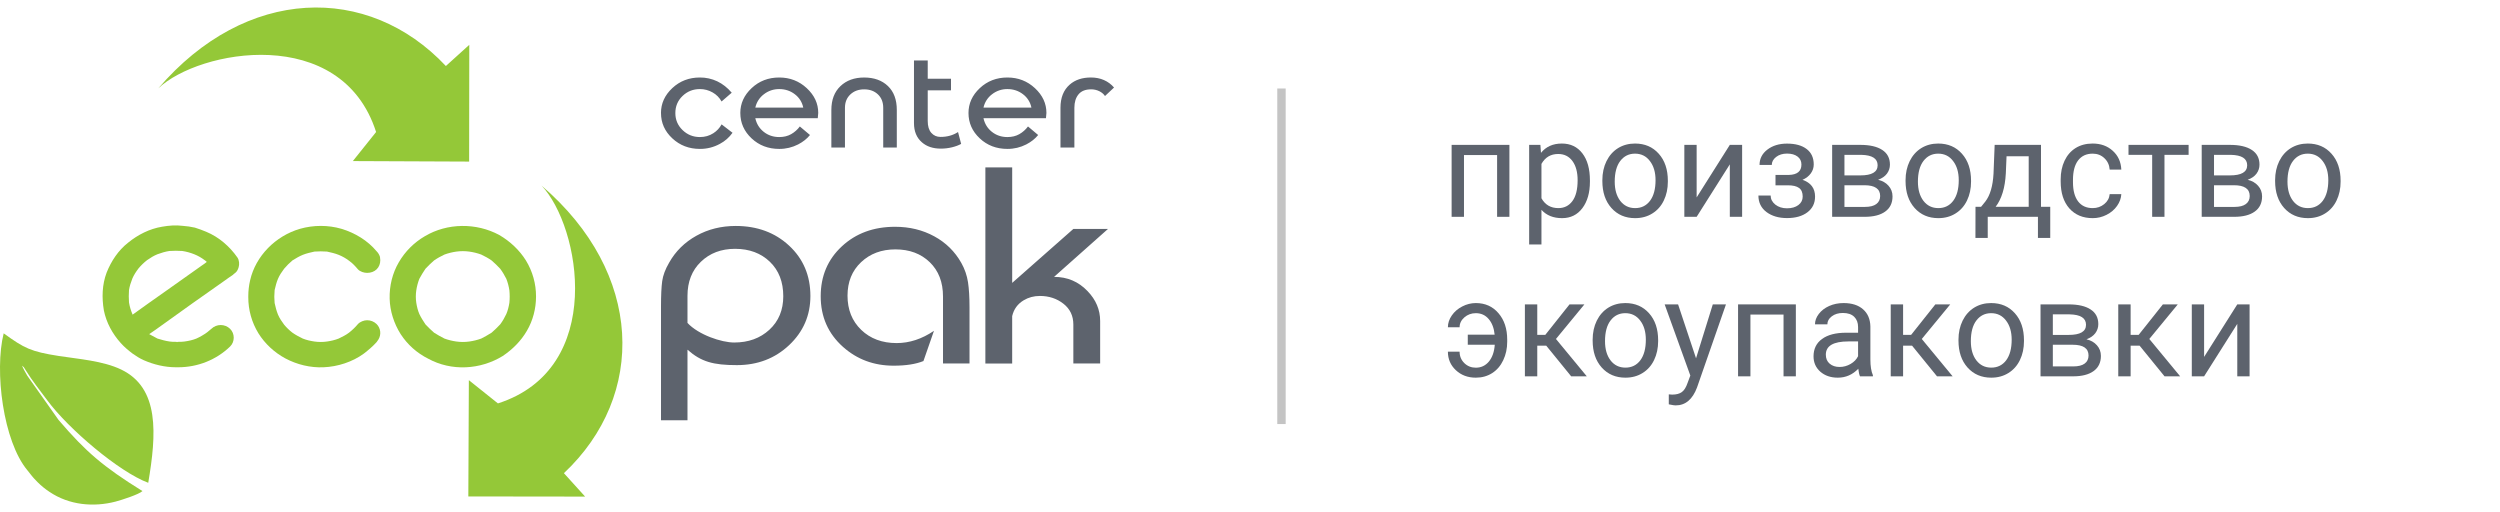 <?xml version="1.0" encoding="UTF-8"?> <svg xmlns="http://www.w3.org/2000/svg" width="298" height="61" viewBox="0 0 298 61" fill="none"> <path d="M117.457 19.955H120.653V33.719L127.942 27.291H132.071L125.644 33.004C127.224 33.004 128.552 33.567 129.629 34.693C130.635 35.732 131.139 36.922 131.138 38.264V43.328H127.943V38.686C127.943 37.647 127.548 36.819 126.758 36.202C125.968 35.585 125.034 35.277 123.956 35.277C123.239 35.277 122.593 35.45 122.018 35.797C121.299 36.229 120.844 36.857 120.652 37.68V43.329H117.456L117.457 19.955ZM112.406 43.326V35.343C112.406 33.634 111.879 32.27 110.826 31.253C109.773 30.235 108.409 29.727 106.733 29.727C105.081 29.727 103.717 30.236 102.64 31.253C101.563 32.27 101.024 33.601 101.024 35.246C101.024 36.913 101.568 38.271 102.657 39.32C103.746 40.369 105.153 40.894 106.877 40.895C108.409 40.895 109.892 40.408 111.329 39.434L110.074 43.037C109.163 43.406 107.978 43.59 106.519 43.589C104.172 43.589 102.161 42.842 100.486 41.349C98.714 39.769 97.828 37.757 97.828 35.311C97.828 32.909 98.666 30.928 100.342 29.37C102.018 27.811 104.136 27.032 106.697 27.033C108.42 27.033 109.976 27.412 111.365 28.17C112.755 28.927 113.832 29.988 114.596 31.351C114.994 32.06 115.262 32.836 115.386 33.64C115.505 34.429 115.565 35.419 115.566 36.609V43.329L112.406 43.326ZM78.791 50.097V36.532C78.791 35.212 78.838 34.206 78.934 33.513C79.029 32.821 79.305 32.09 79.76 31.311C80.526 29.948 81.609 28.882 83.009 28.102C84.409 27.323 85.972 26.934 87.694 26.934C90.257 26.934 92.381 27.718 94.068 29.287C95.754 30.855 96.598 32.852 96.6 35.277C96.6 37.593 95.755 39.546 94.068 41.136C92.38 42.727 90.303 43.522 87.837 43.523C85.036 43.523 83.584 43.132 81.948 41.683V38.494C83.267 39.911 86.005 40.828 87.513 40.828C89.212 40.828 90.612 40.319 91.714 39.302C92.817 38.285 93.367 36.954 93.366 35.31C93.366 33.599 92.834 32.231 91.768 31.203C90.702 30.176 89.32 29.662 87.621 29.66C85.969 29.66 84.611 30.175 83.546 31.203C82.48 32.225 81.948 33.585 81.948 35.264V50.095L78.791 50.097Z" fill="#5D636D"></path> <path fill-rule="evenodd" clip-rule="evenodd" d="M59.353 48.086L55.887 45.314L55.825 59.176L69.745 59.194L67.218 56.402C77.083 47.127 76.733 32.559 64.55 22.121C69.176 26.981 72.256 43.946 59.353 48.086Z" fill="#94C838"></path> <path fill-rule="evenodd" clip-rule="evenodd" d="M44.831 15.734L42.059 19.2L55.921 19.261L55.939 5.342L53.148 7.869C43.873 -1.997 29.304 -1.647 18.867 10.536C23.726 5.911 40.693 2.832 44.831 15.734Z" fill="#94C838"></path> <path fill-rule="evenodd" clip-rule="evenodd" d="M2.624 43.588C2.818 44.047 3.036 44.401 3.256 44.79L6.98 50.058C10.231 53.856 12.313 55.638 16.981 58.536C16.559 58.937 14.503 59.599 13.768 59.792C11.159 60.471 8.256 60.219 5.904 58.634C5.393 58.298 4.918 57.91 4.486 57.478C3.71 56.694 3.858 56.767 3.273 56.067C0.371 52.597 -0.682 44.205 0.439 39.734C2.906 41.52 3.68 41.909 6.977 42.427C9.351 42.799 12.277 43.005 14.449 44.051C19.036 46.26 18.654 51.741 17.67 57.55C14.195 56.251 8.173 51.142 5.648 47.731C4.756 46.525 3.862 45.421 3.061 44.124C2.872 43.818 2.892 43.799 2.624 43.589" fill="#94C838"></path> <path d="M15.377 34.573C15.45 34.114 15.595 33.656 15.778 33.198C15.961 32.774 16.216 32.385 16.508 31.998C16.812 31.634 17.155 31.302 17.53 31.01C17.932 30.728 18.334 30.481 18.771 30.305C19.246 30.129 19.721 29.987 20.196 29.917C20.706 29.881 21.218 29.881 21.728 29.917C22.216 29.992 22.694 30.122 23.152 30.305C23.596 30.483 24.013 30.721 24.393 31.01C24.486 31.072 24.572 31.143 24.649 31.222C24.467 31.363 24.284 31.504 24.065 31.645C22.605 32.668 21.144 33.727 19.684 34.749C18.37 35.666 17.092 36.583 15.815 37.5C15.778 37.464 15.778 37.464 15.778 37.43C15.589 36.989 15.455 36.527 15.377 36.054C15.34 35.561 15.34 35.066 15.377 34.573ZM14.391 40.886C14.829 41.38 15.303 41.768 15.815 42.156C16.216 42.438 16.654 42.72 17.128 42.932C18.334 43.461 19.647 43.778 20.962 43.778H21.254C23.553 43.778 25.781 42.897 27.423 41.309C28.007 40.745 28.007 39.758 27.423 39.193C27.125 38.905 26.725 38.743 26.31 38.743C25.895 38.743 25.495 38.905 25.197 39.193C25.034 39.343 24.863 39.484 24.685 39.616C24.285 39.905 23.858 40.153 23.409 40.357C22.97 40.534 22.496 40.64 21.984 40.71C21.742 40.74 21.498 40.752 21.255 40.747C21.181 40.747 21.144 40.747 21.109 40.782C21.072 40.747 20.998 40.747 20.961 40.747C20.706 40.747 20.451 40.747 20.231 40.71C19.72 40.64 19.246 40.498 18.771 40.357L17.785 39.828C18.041 39.652 18.297 39.476 18.552 39.299C20.013 38.242 21.473 37.218 22.933 36.161C24.247 35.243 25.525 34.326 26.838 33.409C27.131 33.198 27.423 32.986 27.751 32.774C27.839 32.682 27.937 32.599 28.043 32.528C28.265 32.351 28.373 32.104 28.445 31.857C28.556 31.504 28.519 31.011 28.299 30.693C27.386 29.388 26.109 28.259 24.576 27.625C24.137 27.448 23.699 27.272 23.225 27.131C22.744 27.023 22.256 26.953 21.764 26.919C20.961 26.814 20.122 26.884 19.319 27.025C17.822 27.272 16.435 27.978 15.267 28.93C14.098 29.847 13.259 31.117 12.711 32.492C12.164 33.938 12.127 35.49 12.382 37.007C12.675 38.453 13.405 39.793 14.391 40.886V40.886Z" fill="#94C838"></path> <path d="M30.8 39.723C31.568 40.957 32.699 42.016 34.013 42.721C35.4 43.462 37.006 43.85 38.576 43.779C40.255 43.709 42.007 43.144 43.358 42.157C43.906 41.733 44.417 41.308 44.892 40.781C44.964 40.675 45.038 40.57 45.111 40.464C45.285 40.178 45.359 39.842 45.319 39.508C45.279 39.176 45.129 38.866 44.892 38.629C44.589 38.335 44.182 38.171 43.76 38.171C43.395 38.171 42.92 38.347 42.665 38.629C42.348 39.006 41.993 39.349 41.606 39.652C41.241 39.934 40.803 40.146 40.365 40.358C39.926 40.534 39.453 40.64 38.977 40.71C38.481 40.781 37.977 40.781 37.481 40.71C37.006 40.64 36.532 40.534 36.094 40.358C35.656 40.146 35.254 39.934 34.852 39.652C34.489 39.372 34.159 39.053 33.867 38.7C33.575 38.312 33.319 37.925 33.136 37.501C32.952 37.042 32.845 36.619 32.736 36.125C32.736 35.913 32.699 35.666 32.699 35.42V35.313C32.699 35.067 32.736 34.82 32.736 34.573C32.846 34.114 32.954 33.656 33.136 33.233C33.319 32.809 33.575 32.42 33.867 32.034C34.168 31.678 34.498 31.347 34.854 31.046C35.256 30.799 35.657 30.552 36.095 30.376C36.533 30.2 37.008 30.093 37.483 29.988C37.981 29.952 38.481 29.952 38.979 29.988C39.455 30.093 39.928 30.199 40.367 30.376C40.81 30.554 41.228 30.791 41.608 31.081C42.009 31.363 42.338 31.716 42.667 32.104C42.922 32.386 43.397 32.527 43.762 32.527C44.2 32.527 44.601 32.386 44.894 32.104C45.186 31.822 45.331 31.434 45.331 31.011C45.331 30.905 45.294 30.764 45.294 30.622C45.218 30.369 45.08 30.139 44.893 29.953C43.834 28.683 42.337 27.766 40.694 27.272C39.124 26.814 37.371 26.814 35.765 27.272C32.846 28.119 30.473 30.517 29.815 33.409C29.669 34.034 29.596 34.673 29.596 35.314V35.42C29.59 36.938 30.007 38.428 30.8 39.723" fill="#94C838"></path> <path d="M60.719 36.09C60.645 36.548 60.535 37.007 60.354 37.43C60.135 37.888 59.915 38.276 59.624 38.664C59.3 39.012 58.959 39.342 58.601 39.653C58.2 39.899 57.798 40.146 57.36 40.358C56.899 40.525 56.422 40.643 55.936 40.71C55.428 40.781 54.912 40.781 54.404 40.71C53.918 40.643 53.441 40.525 52.98 40.358C52.542 40.146 52.14 39.899 51.738 39.653C51.38 39.342 51.039 39.013 50.715 38.666C50.461 38.278 50.205 37.891 49.986 37.432C49.803 37.008 49.694 36.55 49.621 36.091C49.548 35.6 49.548 35.101 49.621 34.61C49.691 34.139 49.813 33.678 49.986 33.234C50.205 32.811 50.461 32.422 50.715 32.036C51.039 31.688 51.38 31.359 51.738 31.048C52.14 30.766 52.542 30.554 52.98 30.342C53.441 30.175 53.918 30.057 54.404 29.989C54.912 29.919 55.428 29.919 55.936 29.989C56.422 30.057 56.899 30.175 57.36 30.342C57.798 30.554 58.2 30.766 58.601 31.048C58.96 31.358 59.301 31.688 59.624 32.036C59.915 32.423 60.135 32.811 60.354 33.234C60.526 33.678 60.649 34.139 60.719 34.61C60.767 35.103 60.767 35.599 60.719 36.091V36.09ZM62.8 39.442C63.53 38.208 63.895 36.762 63.895 35.351C63.901 33.833 63.484 32.343 62.69 31.048C61.923 29.813 60.792 28.755 59.515 28.014C56.777 26.533 53.309 26.568 50.644 28.155C49.358 28.903 48.289 29.973 47.541 31.259C46.774 32.565 46.409 34.081 46.446 35.598C46.483 37.079 46.957 38.561 47.76 39.831C48.574 41.082 49.708 42.093 51.046 42.758C52.396 43.499 53.966 43.852 55.536 43.781C57.085 43.711 58.592 43.25 59.916 42.441C61.084 41.663 62.106 40.64 62.8 39.442V39.442Z" fill="#94C838"></path> <path d="M126.409 17.584V12.846C126.409 11.649 126.775 10.729 127.507 10.086C128.152 9.52 128.996 9.237 130.039 9.237C130.61 9.237 131.128 9.339 131.593 9.544C132.055 9.747 132.465 10.051 132.793 10.434L131.714 11.448C131.565 11.215 131.342 11.024 131.044 10.874C130.738 10.723 130.399 10.646 130.058 10.65C129.387 10.65 128.888 10.849 128.559 11.248C128.23 11.647 128.065 12.179 128.066 12.845V17.584H126.409ZM120.079 10.618C119.419 10.611 118.776 10.828 118.255 11.233C117.733 11.626 117.369 12.192 117.231 12.83H122.946C122.82 12.192 122.462 11.623 121.941 11.233C121.407 10.823 120.786 10.618 120.079 10.618ZM115.444 13.47C115.444 12.336 115.894 11.348 116.793 10.504C117.693 9.661 118.788 9.239 120.08 9.238C121.358 9.238 122.454 9.662 123.366 10.51C124.278 11.358 124.734 12.342 124.734 13.461L124.678 14.093H117.231C117.38 14.764 117.715 15.305 118.236 15.717C118.757 16.129 119.371 16.336 120.079 16.338C120.625 16.338 121.1 16.222 121.504 15.992C121.909 15.761 122.26 15.449 122.537 15.074L123.748 16.094C123.388 16.54 122.916 16.913 122.332 17.215C121.635 17.572 120.863 17.756 120.08 17.75C118.777 17.75 117.679 17.33 116.785 16.491C115.891 15.653 115.444 14.645 115.444 13.47ZM108.947 7.209H110.585V9.387H113.359V10.768H110.585V14.425C110.585 15.046 110.728 15.517 111.013 15.838C111.299 16.16 111.665 16.32 112.111 16.32C112.906 16.32 113.601 16.127 114.197 15.739L114.568 17.152C114.271 17.318 113.908 17.453 113.479 17.558C113.044 17.664 112.597 17.717 112.148 17.716C111.217 17.716 110.466 17.467 109.896 16.968C109.263 16.424 108.946 15.66 108.946 14.673L108.947 7.209ZM99.098 17.584V13.112C99.098 11.904 99.458 10.956 100.178 10.269C100.898 9.582 101.841 9.239 103.009 9.24C104.187 9.24 105.13 9.578 105.838 10.254C106.546 10.93 106.9 11.883 106.899 13.114V17.584H105.28V12.846C105.28 12.182 105.069 11.649 104.647 11.25C104.225 10.85 103.679 10.65 103.009 10.651C102.338 10.651 101.789 10.854 101.361 11.258C100.933 11.663 100.719 12.192 100.719 12.846V17.584H99.098ZM92.88 10.618C92.22 10.611 91.578 10.828 91.057 11.233C90.535 11.625 90.172 12.192 90.033 12.83H95.748C95.622 12.192 95.264 11.623 94.743 11.233C94.21 10.823 93.589 10.618 92.882 10.618L92.88 10.618ZM88.245 13.469C88.245 12.336 88.694 11.347 89.594 10.504C90.494 9.66 91.589 9.238 92.88 9.238C94.159 9.238 95.254 9.662 96.166 10.51C97.078 11.358 97.534 12.341 97.534 13.461L97.478 14.092H90.033C90.182 14.763 90.517 15.305 91.038 15.717C91.559 16.129 92.174 16.336 92.882 16.337C93.428 16.337 93.902 16.222 94.306 15.991C94.711 15.761 95.062 15.448 95.339 15.074L96.55 16.094C96.19 16.54 95.719 16.914 95.135 17.216C94.439 17.573 93.666 17.757 92.883 17.751C91.58 17.751 90.482 17.331 89.588 16.493C88.694 15.654 88.247 14.646 88.246 13.47L88.245 13.469ZM78.788 13.469C78.788 12.336 79.237 11.347 80.137 10.504C81.037 9.66 82.132 9.238 83.423 9.238C84.141 9.232 84.85 9.388 85.499 9.695C86.139 10 86.713 10.452 87.221 11.05L86.011 12.097C85.763 11.643 85.392 11.269 84.941 11.017C84.479 10.752 83.955 10.614 83.423 10.618C82.617 10.618 81.927 10.893 81.355 11.444C80.784 11.994 80.499 12.675 80.502 13.486C80.502 14.275 80.787 14.948 81.358 15.503C81.93 16.058 82.618 16.336 83.426 16.337C84.022 16.337 84.556 16.186 85.027 15.883C85.442 15.62 85.781 15.256 86.014 14.824L87.317 15.827C86.925 16.38 86.409 16.832 85.809 17.149C85.079 17.55 84.259 17.757 83.426 17.75C82.135 17.75 81.04 17.331 80.14 16.492C79.239 15.653 78.79 14.646 78.791 13.47L78.788 13.469Z" fill="#5D636D"></path> <path d="M153.252 10.548H152.252V50.548H153.252V10.548Z" fill="#C4C4C4"></path> <path d="M179.921 25.845H178.455V18.482H174.507V25.845H173.033V17.269H179.921V25.845Z" fill="#5D636D"></path> <path d="M189.519 21.652C189.519 22.957 189.22 24.008 188.623 24.806C188.026 25.604 187.218 26.003 186.198 26.003C185.157 26.003 184.338 25.673 183.741 25.012V29.142H182.275V17.269H183.614L183.685 18.22C184.283 17.48 185.112 17.11 186.174 17.11C187.204 17.11 188.018 17.499 188.615 18.275C189.218 19.052 189.519 20.133 189.519 21.517V21.652ZM188.053 21.485C188.053 20.518 187.846 19.755 187.434 19.195C187.022 18.635 186.457 18.355 185.738 18.355C184.851 18.355 184.185 18.748 183.741 19.536V23.633C184.18 24.415 184.851 24.806 185.754 24.806C186.457 24.806 187.014 24.529 187.426 23.974C187.844 23.414 188.053 22.584 188.053 21.485Z" fill="#5D636D"></path> <path d="M191.001 21.477C191.001 20.637 191.165 19.882 191.492 19.211C191.825 18.54 192.285 18.022 192.871 17.657C193.463 17.293 194.137 17.11 194.892 17.11C196.06 17.11 197.003 17.515 197.722 18.323C198.446 19.131 198.808 20.207 198.808 21.549V21.652C198.808 22.487 198.647 23.237 198.324 23.903C198.007 24.563 197.55 25.078 196.953 25.448C196.361 25.818 195.68 26.003 194.908 26.003C193.746 26.003 192.803 25.599 192.079 24.79C191.36 23.982 191.001 22.912 191.001 21.581V21.477ZM192.475 21.652C192.475 22.603 192.694 23.366 193.133 23.942C193.577 24.518 194.169 24.806 194.908 24.806C195.653 24.806 196.245 24.516 196.684 23.934C197.122 23.348 197.341 22.529 197.341 21.477C197.341 20.537 197.117 19.776 196.668 19.195C196.224 18.608 195.632 18.315 194.892 18.315C194.169 18.315 193.585 18.603 193.141 19.179C192.697 19.755 192.475 20.579 192.475 21.652Z" fill="#5D636D"></path> <path d="M206.194 17.269H207.661V25.845H206.194V19.591L202.24 25.845H200.773V17.269H202.24V23.53L206.194 17.269Z" fill="#5D636D"></path> <path d="M214.73 19.615C214.73 19.213 214.577 18.896 214.271 18.664C213.964 18.426 213.544 18.307 213.011 18.307C212.493 18.307 212.06 18.442 211.711 18.711C211.367 18.981 211.196 19.298 211.196 19.662H209.737C209.737 18.917 210.049 18.307 210.673 17.831C211.296 17.356 212.075 17.118 213.011 17.118C214.015 17.118 214.797 17.335 215.357 17.768C215.917 18.196 216.197 18.809 216.197 19.607C216.197 19.993 216.081 20.347 215.848 20.669C215.616 20.991 215.285 21.247 214.857 21.438C215.856 21.776 216.355 22.442 216.355 23.435C216.355 24.222 216.051 24.846 215.444 25.305C214.836 25.765 214.025 25.995 213.011 25.995C212.023 25.995 211.206 25.755 210.562 25.274C209.922 24.788 209.603 24.132 209.603 23.308H211.061C211.061 23.726 211.246 24.085 211.616 24.386C211.991 24.682 212.456 24.83 213.011 24.83C213.571 24.83 214.022 24.7 214.366 24.442C214.709 24.183 214.881 23.847 214.881 23.435C214.881 22.954 214.736 22.611 214.445 22.405C214.16 22.193 213.713 22.088 213.106 22.088H211.639V20.851H213.233C214.231 20.825 214.73 20.413 214.73 19.615Z" fill="#5D636D"></path> <path d="M218.392 25.845V17.269H221.737C222.878 17.269 223.753 17.47 224.36 17.871C224.973 18.268 225.28 18.852 225.28 19.623C225.28 20.019 225.161 20.378 224.923 20.701C224.685 21.018 224.334 21.261 223.869 21.43C224.387 21.552 224.801 21.789 225.113 22.143C225.43 22.497 225.589 22.92 225.589 23.411C225.589 24.199 225.298 24.801 224.717 25.218C224.141 25.636 223.325 25.845 222.268 25.845H218.392ZM219.858 22.08V24.664H222.284C222.897 24.664 223.354 24.55 223.655 24.323C223.961 24.096 224.115 23.776 224.115 23.364C224.115 22.508 223.486 22.08 222.228 22.08H219.858ZM219.858 20.907H221.753C223.126 20.907 223.813 20.505 223.813 19.702C223.813 18.899 223.163 18.484 221.864 18.458H219.858V20.907Z" fill="#5D636D"></path> <path d="M227.142 21.477C227.142 20.637 227.306 19.882 227.634 19.211C227.966 18.54 228.426 18.022 229.013 17.657C229.604 17.293 230.278 17.11 231.034 17.11C232.201 17.11 233.145 17.515 233.863 18.323C234.587 19.131 234.949 20.207 234.949 21.549V21.652C234.949 22.487 234.788 23.237 234.466 23.903C234.148 24.563 233.691 25.078 233.094 25.448C232.503 25.818 231.821 26.003 231.05 26.003C229.887 26.003 228.944 25.599 228.22 24.79C227.501 23.982 227.142 22.912 227.142 21.581V21.477ZM228.616 21.652C228.616 22.603 228.836 23.366 229.274 23.942C229.718 24.518 230.31 24.806 231.05 24.806C231.795 24.806 232.386 24.516 232.825 23.934C233.263 23.348 233.483 22.529 233.483 21.477C233.483 20.537 233.258 19.776 232.809 19.195C232.365 18.608 231.773 18.315 231.034 18.315C230.31 18.315 229.726 18.603 229.282 19.179C228.838 19.755 228.616 20.579 228.616 21.652Z" fill="#5D636D"></path> <path d="M236.146 24.648L236.653 24.022C237.224 23.282 237.549 22.172 237.628 20.693L237.763 17.269H243.287V24.648H244.389V28.365H242.922V25.845H236.938V28.365H235.472L235.48 24.648H236.146ZM237.882 24.648H241.821V18.624H239.181L239.094 20.669C239.004 22.376 238.6 23.702 237.882 24.648Z" fill="#5D636D"></path> <path d="M249.453 24.806C249.976 24.806 250.433 24.648 250.824 24.331C251.215 24.014 251.432 23.617 251.474 23.142H252.861C252.835 23.633 252.666 24.101 252.354 24.545C252.042 24.988 251.625 25.343 251.102 25.607C250.584 25.871 250.034 26.003 249.453 26.003C248.285 26.003 247.355 25.615 246.663 24.838C245.976 24.056 245.633 22.989 245.633 21.636V21.39C245.633 20.555 245.786 19.813 246.093 19.163C246.399 18.513 246.838 18.009 247.408 17.649C247.984 17.29 248.663 17.11 249.445 17.11C250.407 17.11 251.205 17.398 251.839 17.974C252.478 18.55 252.819 19.298 252.861 20.217H251.474C251.432 19.662 251.22 19.208 250.84 18.854C250.465 18.495 250 18.315 249.445 18.315C248.7 18.315 248.122 18.584 247.709 19.123C247.303 19.657 247.099 20.431 247.099 21.446V21.723C247.099 22.711 247.303 23.472 247.709 24.006C248.116 24.539 248.697 24.806 249.453 24.806Z" fill="#5D636D"></path> <path d="M260.882 18.458H258.005V25.845H256.539V18.458H253.717V17.269H260.882V18.458Z" fill="#5D636D"></path> <path d="M262.443 25.845V17.269H265.788C266.929 17.269 267.804 17.47 268.411 17.871C269.024 18.268 269.331 18.852 269.331 19.623C269.331 20.019 269.212 20.378 268.974 20.701C268.736 21.018 268.385 21.261 267.92 21.43C268.438 21.552 268.853 21.789 269.164 22.143C269.481 22.497 269.64 22.92 269.64 23.411C269.64 24.199 269.349 24.801 268.768 25.218C268.192 25.636 267.376 25.845 266.319 25.845H262.443ZM263.91 22.08V24.664H266.335C266.948 24.664 267.405 24.55 267.706 24.323C268.012 24.096 268.166 23.776 268.166 23.364C268.166 22.508 267.537 22.08 266.279 22.08H263.91ZM263.91 20.907H265.804C267.178 20.907 267.864 20.505 267.864 19.702C267.864 18.899 267.215 18.484 265.915 18.458H263.91V20.907Z" fill="#5D636D"></path> <path d="M271.193 21.477C271.193 20.637 271.357 19.882 271.685 19.211C272.018 18.54 272.477 18.022 273.064 17.657C273.656 17.293 274.329 17.11 275.085 17.11C276.253 17.11 277.196 17.515 277.914 18.323C278.638 19.131 279 20.207 279 21.549V21.652C279 22.487 278.839 23.237 278.517 23.903C278.2 24.563 277.743 25.078 277.145 25.448C276.554 25.818 275.872 26.003 275.101 26.003C273.938 26.003 272.995 25.599 272.271 24.79C271.553 23.982 271.193 22.912 271.193 21.581V21.477ZM272.667 21.652C272.667 22.603 272.887 23.366 273.325 23.942C273.769 24.518 274.361 24.806 275.101 24.806C275.846 24.806 276.437 24.516 276.876 23.934C277.315 23.348 277.534 22.529 277.534 21.477C277.534 20.537 277.309 19.776 276.86 19.195C276.416 18.608 275.825 18.315 275.085 18.315C274.361 18.315 273.777 18.603 273.333 19.179C272.889 19.755 272.667 20.579 272.667 21.652Z" fill="#5D636D"></path> <path d="M175.918 37.33C175.395 37.33 174.941 37.496 174.555 37.829C174.175 38.162 173.984 38.556 173.984 39.01H172.589C172.589 38.519 172.745 38.048 173.057 37.599C173.369 37.15 173.784 36.793 174.301 36.529C174.819 36.26 175.358 36.125 175.918 36.125C177.033 36.125 177.934 36.529 178.621 37.338C179.313 38.141 179.659 39.192 179.659 40.492V40.738C179.659 41.541 179.501 42.275 179.184 42.941C178.872 43.602 178.431 44.114 177.86 44.479C177.295 44.838 176.647 45.018 175.918 45.018C174.967 45.018 174.175 44.722 173.541 44.13C172.907 43.538 172.589 42.801 172.589 41.919H173.984C173.984 42.458 174.172 42.912 174.547 43.282C174.922 43.647 175.379 43.829 175.918 43.829C176.547 43.829 177.065 43.586 177.472 43.1C177.879 42.614 178.114 41.945 178.177 41.094H174.959V39.89H178.161C178.087 39.118 177.852 38.5 177.456 38.035C177.06 37.565 176.547 37.33 175.918 37.33Z" fill="#5D636D"></path> <path d="M184.312 41.205H183.242V44.859H181.767V36.283H183.242V39.913H184.201L187.086 36.283H188.861L185.469 40.405L189.146 44.859H187.284L184.312 41.205Z" fill="#5D636D"></path> <path d="M189.844 40.492C189.844 39.652 190.008 38.896 190.335 38.225C190.668 37.554 191.128 37.036 191.714 36.672C192.306 36.307 192.98 36.125 193.735 36.125C194.903 36.125 195.846 36.529 196.565 37.338C197.289 38.146 197.651 39.221 197.651 40.563V40.666C197.651 41.501 197.489 42.252 197.167 42.917C196.85 43.578 196.393 44.093 195.796 44.463C195.204 44.833 194.523 45.018 193.751 45.018C192.589 45.018 191.646 44.614 190.922 43.805C190.203 42.997 189.844 41.927 189.844 40.595V40.492ZM191.318 40.666C191.318 41.617 191.537 42.381 191.976 42.957C192.42 43.533 193.011 43.821 193.751 43.821C194.496 43.821 195.088 43.53 195.526 42.949C195.965 42.363 196.184 41.544 196.184 40.492C196.184 39.552 195.96 38.791 195.511 38.209C195.067 37.623 194.475 37.33 193.735 37.33C193.011 37.33 192.428 37.618 191.984 38.194C191.54 38.77 191.318 39.594 191.318 40.666Z" fill="#5D636D"></path> <path d="M202.168 42.711L204.166 36.283H205.735L202.287 46.182C201.753 47.609 200.905 48.322 199.743 48.322L199.466 48.299L198.919 48.196V47.007L199.315 47.038C199.812 47.038 200.197 46.938 200.472 46.737C200.752 46.536 200.982 46.169 201.162 45.636L201.487 44.764L198.427 36.283H200.028L202.168 42.711Z" fill="#5D636D"></path> <path d="M214.065 44.859H212.598V37.496H208.651V44.859H207.177V36.283H214.065V44.859Z" fill="#5D636D"></path> <path d="M221.713 44.859C221.629 44.69 221.56 44.389 221.507 43.956C220.825 44.664 220.012 45.018 219.066 45.018C218.22 45.018 217.526 44.78 216.981 44.304C216.442 43.824 216.173 43.216 216.173 42.481C216.173 41.589 216.511 40.896 217.187 40.405C217.869 39.908 218.825 39.66 220.057 39.66H221.483V38.986C221.483 38.474 221.33 38.067 221.024 37.766C220.717 37.459 220.265 37.306 219.668 37.306C219.145 37.306 218.707 37.438 218.353 37.702C217.999 37.966 217.822 38.286 217.822 38.661H216.347C216.347 38.233 216.498 37.821 216.799 37.425C217.106 37.023 217.518 36.706 218.036 36.474C218.559 36.241 219.132 36.125 219.755 36.125C220.743 36.125 221.518 36.373 222.078 36.87C222.638 37.361 222.928 38.04 222.949 38.907V42.854C222.949 43.641 223.05 44.267 223.251 44.732V44.859H221.713ZM219.28 43.742C219.74 43.742 220.175 43.623 220.588 43.385C221 43.147 221.298 42.838 221.483 42.458V40.698H220.334C218.537 40.698 217.639 41.224 217.639 42.275C217.639 42.735 217.792 43.094 218.099 43.353C218.405 43.612 218.799 43.742 219.28 43.742Z" fill="#5D636D"></path> <path d="M227.919 41.205H226.849V44.859H225.375V36.283H226.849V39.913H227.808L230.693 36.283H232.468L229.076 40.405L232.754 44.859H230.891L227.919 41.205Z" fill="#5D636D"></path> <path d="M233.451 40.492C233.451 39.652 233.615 38.896 233.942 38.225C234.275 37.554 234.735 37.036 235.321 36.672C235.913 36.307 236.587 36.125 237.343 36.125C238.51 36.125 239.453 36.529 240.172 37.338C240.896 38.146 241.258 39.221 241.258 40.563V40.666C241.258 41.501 241.097 42.252 240.774 42.917C240.457 43.578 240 44.093 239.403 44.463C238.811 44.833 238.13 45.018 237.358 45.018C236.196 45.018 235.253 44.614 234.529 43.805C233.81 42.997 233.451 41.927 233.451 40.595V40.492ZM234.925 40.666C234.925 41.617 235.144 42.381 235.583 42.957C236.027 43.533 236.619 43.821 237.358 43.821C238.103 43.821 238.695 43.53 239.134 42.949C239.572 42.363 239.792 41.544 239.792 40.492C239.792 39.552 239.567 38.791 239.118 38.209C238.674 37.623 238.082 37.33 237.343 37.33C236.619 37.33 236.035 37.618 235.591 38.194C235.147 38.77 234.925 39.594 234.925 40.666Z" fill="#5D636D"></path> <path d="M243.231 44.859V36.283H246.576C247.717 36.283 248.592 36.484 249.199 36.886C249.812 37.282 250.119 37.866 250.119 38.637C250.119 39.033 250 39.393 249.762 39.715C249.524 40.032 249.173 40.275 248.708 40.444C249.226 40.566 249.641 40.803 249.952 41.157C250.269 41.512 250.428 41.934 250.428 42.426C250.428 43.213 250.137 43.815 249.556 44.233C248.98 44.65 248.164 44.859 247.107 44.859H243.231ZM244.698 41.094V43.678H247.123C247.736 43.678 248.193 43.564 248.494 43.337C248.8 43.11 248.954 42.79 248.954 42.378C248.954 41.522 248.325 41.094 247.067 41.094H244.698ZM244.698 39.921H246.592C247.966 39.921 248.653 39.52 248.653 38.716C248.653 37.913 248.003 37.498 246.703 37.472H244.698V39.921Z" fill="#5D636D"></path> <path d="M255.041 41.205H253.971V44.859H252.497V36.283H253.971V39.913H254.93L257.815 36.283H259.59L256.198 40.405L259.875 44.859H258.013L255.041 41.205Z" fill="#5D636D"></path> <path d="M266.684 36.283H268.15V44.859H266.684V38.605L262.729 44.859H261.262V36.283H262.729V42.544L266.684 36.283Z" fill="#5D636D"></path> </svg> 